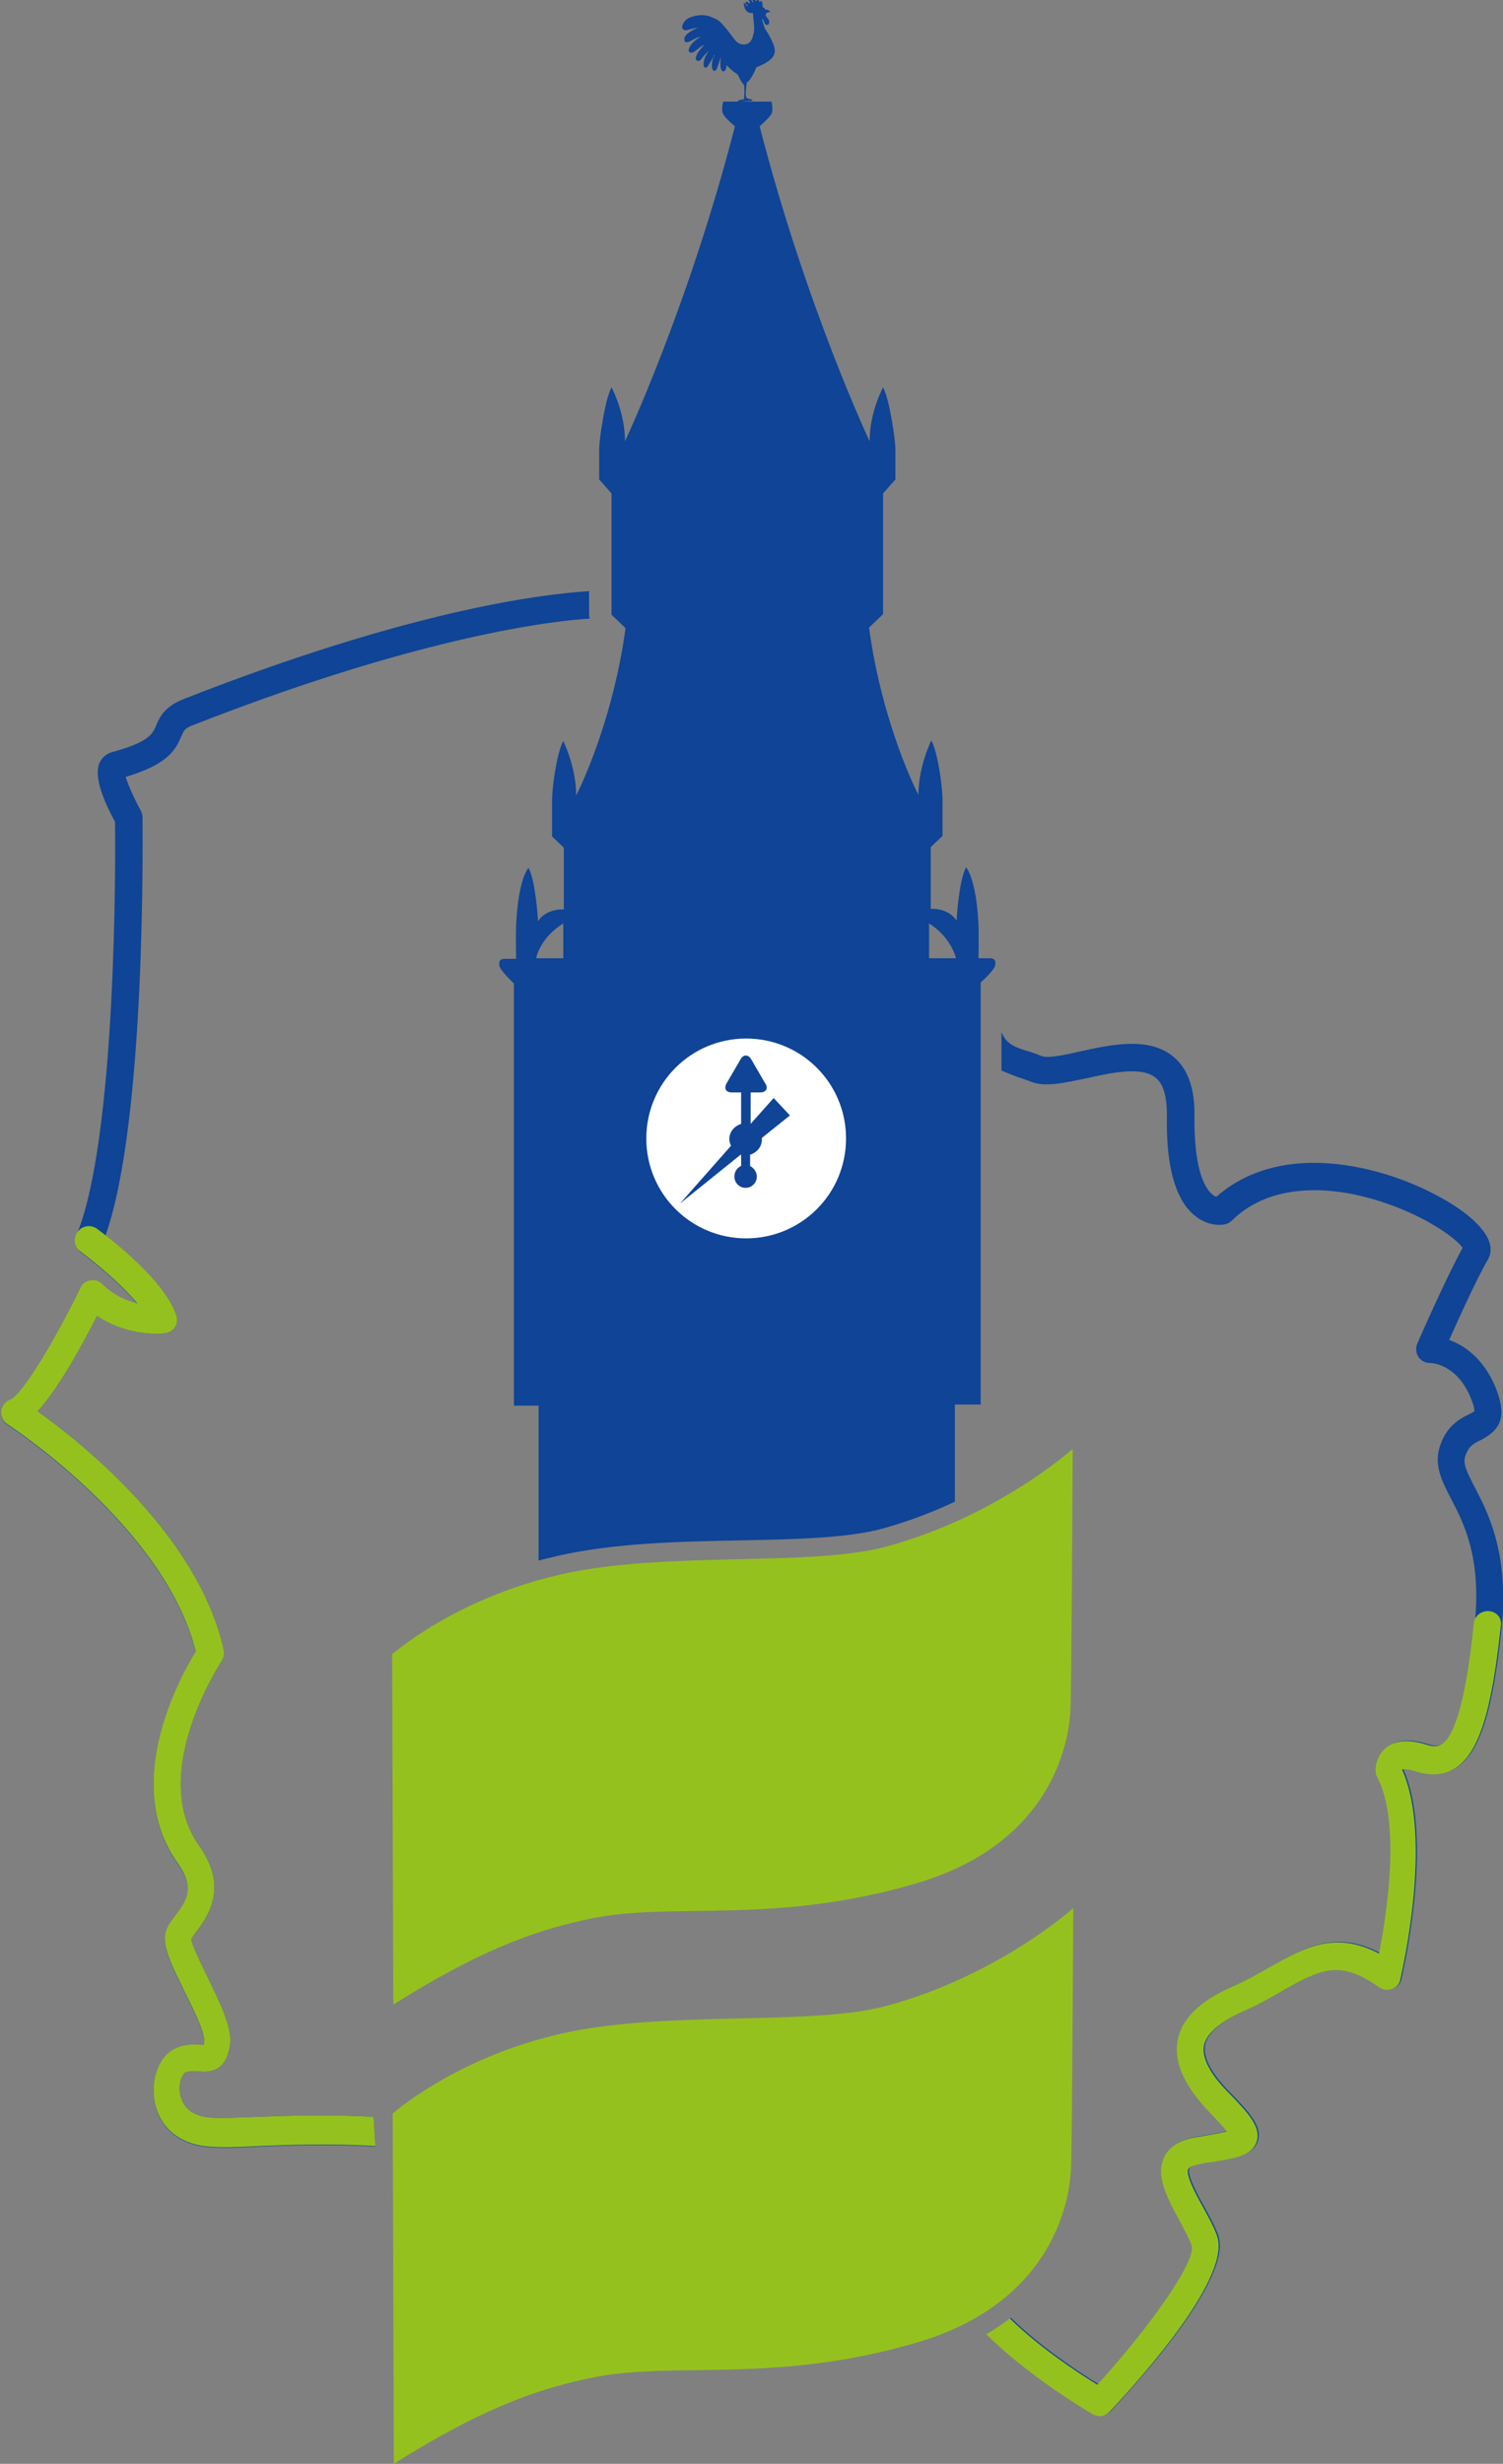 <?xml version="1.0" encoding="utf-8"?>
<!-- Generator: Adobe Illustrator 25.4.1, SVG Export Plug-In . SVG Version: 6.00 Build 0)  -->
<svg version="1.1" id="Calque_1" xmlns="http://www.w3.org/2000/svg" xmlns:xlink="http://www.w3.org/1999/xlink" x="0px" y="0px"
	 viewBox="0 0 267.9 438.9" style="enable-background:new 0 0 267.9 438.9;" xml:space="preserve">
<rect x="0" y="0" width="267.9" height="438.9" fill="#808080" stroke="none"/>
<style type="text/css">
	.st0{fill:#0F4496;}
	.st1{fill:#FFFFFF;}
	.st2{fill:#95C11F;}
</style>
<g>
	<path class="st0" d="M131.7,18.1h-2.8c0,0-0.4,1.5,0,2.2c0.4,0.8,2.1,2.2,2.1,2.2c-8.3,32.2-19.6,56.1-19.6,56.1
		c0-5.2-2.4-9.6-2.4-9.6c-1.2,2.2-2.2,9.5-2.2,10.9c0,1.3,0,5.5,0,5.5l2.2,2.5v21.6l2.5,2.4c-2.4,17.5-8.8,29.8-8.8,29.8
		c0-5.1-2.3-9.7-2.3-9.7c-1.2,2.2-2,8.4-2,10.6c0,2.2,0,6.4,0,6.4l2.1,2v11c-3.4-0.1-4.6,2.1-4.6,2.1s-0.4-7.2-1.7-9.5
		c0,0-1.8,1.8-2.2,10.1c-0.1,2.6,0,6.1,0,6.1s-1.2,0-2,0c-0.8,0-1.1,0.3-1,1.2c0.1,0.8,2.2,2.8,2.6,3.2v75.2h4.4V278
		c1-0.3,2.1-0.5,3.2-0.8c10-2.3,21.6-2.6,32.7-2.8c9.9-0.2,19.2-0.4,25.4-2.1c4.7-1.3,9.1-3,12.9-4.8v-17.3h4.6V175
		c0.5-0.4,2.5-2.3,2.6-3.1c0.1-0.9-0.2-1.2-1-1.2c-0.8,0-2,0-2,0s0.1-3.5,0-6.1c-0.4-8.2-2.2-10.1-2.2-10.1
		c-1.3,2.3-1.7,9.5-1.7,9.5s-1.2-2.2-4.6-2.1v-11l2.1-2c0,0,0-4.2,0-6.4c0-2.2-0.8-8.4-2-10.6c0,0-2.3,4.6-2.3,9.7
		c0,0-6.4-12.2-8.8-29.8l2.5-2.4V87.9l2.2-2.5c0,0,0-4.2,0-5.5c0-1.3-1-8.7-2.2-10.9c0,0-2.4,4.4-2.4,9.6c0,0-11.3-23.9-19.6-56.1
		c0,0,1.7-1.5,2.1-2.2c0.4-0.8,0-2.2,0-2.2h-2.8H131.7z M165.6,164.5c4,2.5,4.8,6.2,4.8,6.2h-4.8V164.5z M100.4,164.5v6.2h-4.8
		C95.5,170.7,96.3,167,100.4,164.5z"/>
	<path class="st0" d="M171.4,150.5C171.4,150.5,171.4,150.5,171.4,150.5C171.4,150.5,171.4,150.5,171.4,150.5
		C171.4,150.5,171.4,150.5,171.4,150.5C171.4,150.5,171.4,150.5,171.4,150.5z"/>
	<path class="st1" d="M133,220.6c-9.8,0-17.8-7.9-17.8-17.8c0-9.8,7.9-17.8,17.8-17.8c9.8,0,17.8,7.9,17.8,17.8
		C150.8,212.7,142.8,220.6,133,220.6z"/>
	<path class="st0" d="M140.8,198.7l-2.9-3.1l-4.1,4.6c0,0,0,0,0,0v-5.6h1.7c1,0,1.5-0.7,0.9-1.6l-2.5-4.3c-0.5-0.9-1.4-0.9-1.9,0
		l-2.5,4.3c-0.5,0.9-0.1,1.6,0.9,1.6h1.7v5.6c-1.2,0.4-2.1,1.4-2.1,2.7c0,0.4,0.1,0.8,0.3,1.2l-9.1,10.3l10.8-8.7c0,0,0,0,0.1,0v2
		c-0.7,0.3-1.2,1-1.2,1.9c0,1.1,0.9,2,2,2s2-0.9,2-2c0-0.8-0.5-1.5-1.2-1.9v-2c1.2-0.4,2.1-1.4,2.1-2.7c0-0.1,0-0.2,0-0.3
		L140.8,198.7z"/>
	<g>
		<path class="st0" d="M262.9,265c-1.5-2.9-2.2-4.3-1.7-5.7c0.6-1.7,1.5-2.2,2.8-2.8c3.2-1.7,4.8-3.8,2.6-9.3
			c-2.2-5.3-5.7-7.6-8.3-8.5c1.8-4,5.1-11.3,6.9-14.3c0.9-1.6,1-4.2-3.7-8c-3.9-3.1-11.7-7.2-20.8-8.7c-9.8-1.6-18,0.3-23.9,5.5
			c-0.3-0.1-0.6-0.3-0.9-0.6c-1.2-1.1-3.1-4.4-3-13.8c0.1-4.9-1.2-8.5-3.8-10.6c-4.4-3.6-11.1-2.1-16.6-0.9
			c-2.6,0.6-5.8,1.3-6.9,0.8c-1-0.4-1.8-0.7-2.6-0.9c-2.1-0.7-3.5-1.1-4.5-3.3v6.8c0.9,0.4,1.9,0.8,3,1.2c0.7,0.2,1.5,0.5,2.3,0.8
			c2.5,1,5.8,0.2,9.8-0.6c4.4-1,9.9-2.2,12.4-0.1c1.4,1.1,2,3.4,2,6.7c-0.2,9,1.5,15,4.9,17.8c2.5,2.1,5.1,1.7,5.4,1.6
			c0.5-0.1,0.9-0.3,1.3-0.7c7-6.9,17.6-5.7,23.2-4.3c9.5,2.3,16.6,7.2,17.9,9.2c-2.8,5-7.9,16.6-8.1,17.1c-0.3,0.8-0.2,1.6,0.2,2.3
			c0.5,0.7,1.2,1.1,2.1,1.1c0.2,0,4.7,0.1,7.2,6.1c0.7,1.6,0.7,2.3,0.7,2.5c-0.2,0.1-0.6,0.4-0.9,0.5c-1.6,0.8-4,2-5.2,5.6
			c-1.2,3.5,0.3,6.3,2,9.6c2.3,4.4,5.3,10.4,4.2,21.9c-1.3,12.6-3.2,19.9-5.7,21.6c-0.5,0.3-1.2,0.6-2.7,0.1c-3.1-1-5.6-0.8-7.2,0.5
			c-1.5,1.2-2,3.1-1.9,4.3c0,0.3,0.1,0.7,0.3,1c4.2,8.1,1.7,24.3,0.3,31.4c-7.8-4.1-13.2-1.1-19.3,2.3c-2.1,1.2-4.2,2.4-6.7,3.5
			c-5.9,2.6-9.2,5.8-9.9,9.7c-0.7,3.9,1.2,8.1,5.8,12.9c1.5,1.6,2.5,2.6,3,3.3c-0.9,0.2-2,0.4-3.1,0.6c-0.7,0.1-1.5,0.3-2.4,0.4
			c-2.9,0.5-4.8,1.7-5.7,3.6c-1.6,3.3,0.6,7.3,2.7,11.2c0.8,1.5,1.7,3.1,2.2,4.5c0.9,2.5-6.8,13.8-16.8,24.8
			c-4.1-2.5-10.6-6.9-15.6-11.8c-1.3,1-2.7,1.9-4.2,2.8c7.7,7.7,18.4,13.9,19,14.3c0.4,0.2,0.8,0.3,1.2,0.3c0.7,0,1.3-0.3,1.8-0.8
			c6.7-7.1,21.8-24.4,19.1-31.4c-0.6-1.7-1.6-3.4-2.5-5.1c-1.2-2.1-3.1-5.7-2.6-6.7c0.1-0.3,0.7-0.6,2.1-0.9
			c0.8-0.2,1.6-0.3,2.4-0.4c4.3-0.7,6.9-1.2,7.7-3.6c0.8-2.5-1.3-4.9-4.9-8.6c-3.4-3.4-4.9-6.3-4.5-8.5c0.4-2.1,2.8-4.2,7-6.1
			c2.7-1.2,5.1-2.5,7.1-3.7c6.7-3.8,10.1-5.6,17.1-0.6c0.7,0.5,1.5,0.6,2.3,0.3c0.8-0.3,1.4-0.9,1.5-1.7c0.2-1,5.9-25,0.3-37.4
			c0.3-0.1,1.1-0.1,2.6,0.4c2.6,0.8,5,0.6,7-0.7c4.1-2.7,6.4-10,8-25.2C268.9,276.7,265.3,269.6,262.9,265z"/>
		<path class="st0" d="M66.6,377.1c-8.3-0.5-15.5-0.2-21,0c-3.6,0.1-6.4,0.3-8.2,0.1c-3.8-0.3-4.9-2.4-5.3-4.1
			c-0.4-2.1,0.5-3.7,0.9-3.9c0.8-0.3,1.5-0.3,2.3-0.2c1.5,0.1,5,0.5,5.7-4.8c0.4-3.1-1.8-7.4-4-12c-1.1-2.3-2.8-5.6-2.9-6.8
			c0.2-0.3,0.5-0.8,0.9-1.3c2-2.7,5.8-7.8,0.5-15.3c-9.2-12.9,3.9-32.7,4-32.9c0.4-0.6,0.5-1.3,0.4-1.9
			c-4.5-20.5-25.5-37.1-33.2-42.6c3.7-4,7.9-11.7,10.6-17c5.5,3.8,11.8,3.2,12.1,3.1c0.8-0.1,1.4-0.5,1.8-1.1s0.5-1.4,0.2-2.2
			c-1.9-5.4-9.3-11.5-12.6-14.1c7.3-20.5,6.6-72.2,6.6-74.5c0-0.4-0.1-0.8-0.3-1.2c-1.2-2.1-2.3-4.7-2.7-6c7.3-2.2,8.8-4.6,9.9-7.2
			c0.5-1.1,0.6-1.5,2.3-2.1c35.2-13.8,59.4-18.2,70.5-18.9c0-0.2-0.1-0.5-0.1-0.7v-4.2c-9.2,0.6-32.4,3.6-72.2,19.2
			c-3.6,1.4-4.4,3.4-5,4.8c-0.6,1.4-1.2,2.9-7.9,4.7c-1,0.3-1.8,1-2.2,2c-1,2.5,0.9,6.9,2.8,10.4c0.1,6.2,0.3,56.6-6.9,73.7
			c-0.5,1.1-0.1,2.3,0.8,3c2.2,1.6,7,5.5,10.1,9.2c-2-0.5-4.3-1.5-6.2-3.4c-0.6-0.6-1.4-0.9-2.2-0.7c-0.8,0.1-1.5,0.6-1.8,1.4
			c-4.8,10-10.5,19-12.4,19.8c-0.9,0.3-1.5,1.1-1.7,2c-0.1,0.9,0.3,1.9,1.1,2.4c0.3,0.2,28,18.2,33.6,40.5
			c-2.8,4.5-13.3,23.5-3.3,37.6c3.3,4.6,1.6,6.9-0.4,9.5c-0.5,0.7-1.1,1.4-1.4,2.2c-1.2,2.4,0.3,5.6,3,11.1c1.5,3,3.8,7.5,3.6,9.2
			c0,0.2-0.1,0.4-0.1,0.5c-0.1,0-0.2,0-0.2,0c-1.1-0.1-2.8-0.3-4.8,0.6c-2.8,1.2-4.4,5.2-3.8,9.2c0.8,4.8,4.4,7.9,9.8,8.3
			c2.1,0.2,5.1,0.1,8.8-0.1c5.4-0.2,12.6-0.5,20.8,0L66.6,377.1z"/>
	</g>
	<g>
		<path class="st2" d="M66.6,377.1c-8.3-0.5-15.5-0.2-21,0c-3.6,0.1-6.4,0.3-8.2,0.1c-3.8-0.3-4.9-2.4-5.3-4.1
			c-0.4-2.1,0.5-3.7,0.9-3.9c0.8-0.3,1.5-0.3,2.3-0.2c1.5,0.1,5,0.5,5.7-4.8c0.4-3.1-1.8-7.4-4-12c-1.1-2.3-2.8-5.6-2.9-6.8
			c0.2-0.3,0.5-0.8,0.9-1.3c2-2.7,5.8-7.8,0.5-15.3c-9.2-12.9,3.9-32.7,4-32.9c0.4-0.6,0.5-1.3,0.4-1.9
			c-4.5-20.5-25.5-37.1-33.2-42.6c3.7-4,7.9-11.7,10.6-17c5.5,3.8,11.8,3.2,12.1,3.1c0.8-0.1,1.4-0.5,1.8-1.1s0.5-1.4,0.2-2.2
			c-2.3-6.6-12.9-14.4-14.1-15.3c-1.1-0.8-2.7-0.6-3.5,0.6c-0.8,1.1-0.6,2.7,0.6,3.5c2.2,1.6,7,5.5,10.1,9.2c-2-0.5-4.3-1.5-6.2-3.4
			c-0.6-0.6-1.4-0.9-2.2-0.7c-0.8,0.1-1.5,0.6-1.8,1.4c-4.3,8.9-10.3,18.9-12.4,19.8c-0.9,0.3-1.5,1.1-1.7,2
			c-0.1,0.9,0.3,1.9,1.1,2.4c0.3,0.2,28,18.2,33.6,40.5c-2.8,4.5-13.3,23.5-3.3,37.6c3.3,4.6,1.6,6.9-0.4,9.5
			c-0.5,0.7-1.1,1.4-1.4,2.2c-1.2,2.4,0.3,5.6,3,11.1c1.5,3,3.8,7.5,3.6,9.2c0,0.2-0.1,0.4-0.1,0.5c-0.1,0-0.2,0-0.2,0
			c-1.1-0.1-2.8-0.3-4.8,0.6c-2.8,1.2-4.4,5.2-3.8,9.2c0.8,4.8,4.4,7.9,9.8,8.3c2.1,0.2,5.1,0.1,8.8-0.1c5.4-0.2,12.6-0.5,20.8,0
			L66.6,377.1z"/>
		<path class="st2" d="M265.4,287c-1.4-0.1-2.6,0.9-2.7,2.2c-1.3,12.6-3.2,19.9-5.7,21.5c-0.5,0.3-1.2,0.6-2.7,0.1
			c-3.1-1-5.6-0.8-7.2,0.5c-1.5,1.2-2,3.1-1.9,4.3c0,0.3,0.1,0.7,0.3,1c4.2,8.1,1.7,24.3,0.3,31.4c-7.8-4.1-13.2-1.1-19.3,2.3
			c-2.1,1.2-4.2,2.4-6.7,3.5c-5.9,2.6-9.2,5.8-9.9,9.7c-0.7,3.9,1.2,8.1,5.8,12.9c1.5,1.6,2.5,2.6,3,3.3c-0.9,0.2-2,0.4-3.1,0.6
			c-0.7,0.1-1.5,0.3-2.4,0.4c-2.9,0.5-4.8,1.7-5.7,3.6c-1.6,3.3,0.6,7.3,2.7,11.2c0.8,1.5,1.7,3.1,2.2,4.5
			c0.9,2.5-6.8,13.8-16.8,24.8c-4.1-2.5-10.6-6.9-15.6-11.8c-1.3,1-2.7,1.9-4.2,2.8c7.7,7.7,18.4,13.9,19,14.3
			c0.4,0.2,0.8,0.3,1.2,0.3c0.7,0,1.3-0.3,1.8-0.8c6.7-7.1,21.8-24.4,19.1-31.4c-0.6-1.7-1.6-3.4-2.5-5.1c-1.2-2.1-3.1-5.7-2.6-6.7
			c0.1-0.3,0.7-0.6,2.1-0.9c0.8-0.2,1.6-0.3,2.4-0.4c4.3-0.7,6.9-1.2,7.7-3.6c0.8-2.5-1.3-4.9-4.9-8.6c-3.4-3.4-4.9-6.3-4.5-8.5
			c0.4-2.1,2.8-4.2,7-6.1c2.7-1.2,5.1-2.5,7.1-3.7c6.7-3.8,10.1-5.6,17.1-0.6c0.7,0.5,1.5,0.6,2.3,0.3c0.8-0.3,1.4-0.9,1.5-1.7
			c0.2-1,5.9-25,0.3-37.4c0.3-0.1,1.1-0.1,2.6,0.4c2.7,0.8,5,0.6,7-0.7c4.1-2.7,6.4-10,8-25.2C267.8,288.3,266.8,287.1,265.4,287z"
			/>
	</g>
	<g>
		<path class="st2" d="M69.9,294.7c0,0,11.1-9.9,29.9-14.2c18.7-4.3,44.6-1.3,58.2-5c19.9-5.4,33.2-17.4,33.2-17.4
			s-0.2,42.6-0.4,46.5c-0.2,3.9-2,23.4-27.5,30.9c-25.5,7.5-43.5,3.2-58.1,6.3c-7.6,1.6-17.7,4.3-35.1,15.3L69.9,294.7z"/>
		<path class="st2" d="M70,376.5c0,0,11.1-9.9,29.9-14.2c18.7-4.3,44.6-1.3,58.2-5c19.9-5.4,33.2-17.4,33.2-17.4s-0.2,42.6-0.4,46.5
			c-0.2,3.9-2,23.4-27.5,30.9s-43.5,3.2-58.1,6.3c-7.6,1.6-17.7,4.3-35.1,15.3L70,376.5z"/>
	</g>
	<path class="st0" d="M132.1,18.1c-0.4,0-0.5,0-0.6,0c-0.2,0,0.3-0.4,1.1-0.4c0,0,0.2-1.5,0-2.6c0,0-0.4-0.4-0.7-1s-0.4-0.9-0.8-1.1
		s-1.4-1.2-1.6-1.4c0,0,0,1-0.5,1.1s-0.6-0.8-0.6-1.3s0.1-1.3,0.1-1.3s-0.4,1.2-0.6,1.8c-0.2,0.6-0.4,0.8-0.7,0.7s-0.6-1.4,0.2-2.8
		c0,0-0.2,0-0.2,0.2s-0.4,0.7-0.8,1.4s-0.5,0.7-0.8,0.6c-0.3-0.1-0.2-1,0-1.6c0.2-0.6,0.8-1.4,0.8-1.4s-0.9,0.8-1.3,1.4
		c-0.4,0.6-0.8,0.5-1,0.3s0-0.9,0.4-1.5c0.4-0.5,1.1-1.3,1.1-1.3s-0.6,0.3-1.2,0.8c-0.5,0.4-1,0.9-1.5,0.6c-0.5-0.3,0.3-1.9,2-2.7
		c0,0-0.4-0.1-1.6,0.6s-1.3,0.1-1.3,0c0-0.2-0.2-0.7,0.8-1.4s1.8-0.9,1.8-0.9s-1.3,0.2-1.9,0.4s-1.1,0-1.1-0.4s0.2-1.1,1-1.6
		c0.9-0.5,2.7-0.9,4.1-0.3s1.4,0.5,2.9,2.3c1.5,1.9,1.6,2.4,2.7,2.6c1.3,0.2,1.8-0.9,1.9-1.5c0.3-0.9,0.3-1,0-4.1c0,0-1.1,0.3-1.5-1
		s0.2-0.6,0.3-0.4s0.4,0.3,0.2,0c-0.1-0.2-0.3-0.1-0.3-0.3s0-0.3,0.2-0.3c0.2,0,0.2,0.1,0.3,0.2s0.1,0.1,0.2,0.1
		c0.1-0.1,0.1-0.2,0-0.3c-0.1-0.1-0.2-0.3-0.1-0.4s0.3-0.1,0.4,0.1c0.1,0.1,0.2,0.4,0.3,0.4c0.1,0,0.1-0.2,0-0.2
		c-0.1,0-0.1-0.3,0.1-0.4c0.2-0.1,0.3,0.1,0.3,0.2s0.1,0.2,0.2,0.2c0.1,0,0.1-0.1,0-0.2s-0.1-0.2,0.1-0.2s0.3,0.2,0.4,0.4
		s0.1,0.2,0.2,0.1c0.1-0.1,0.1-0.2,0.2-0.1c0.1,0.1,0.2,0.2,0.2,0.4s0,0.7,0.1,0.7c0,0.1,0.2,0,0.3,0.2c0,0.1,0,0.2,0.1,0.2
		s0.6,0,0.9,0.4c0,0-0.7,0.1-0.8,0.4c-0.1,0.3,0,0.3,0.1,0.5c0.2,0.2,0.5,0.6,0.5,0.8c0,0.2,0,0.5-0.2,0.6s-0.5,0-0.6-0.2
		c-0.1-0.2-0.3-0.9-0.4-0.8c-0.1,0-0.1,0,0,0.3s0.3,1.3,0.7,1.8c0.4,0.6,1.5,2.5,1.5,3.5s-0.6,1.5-1.3,2c-0.7,0.5-2,1-2,1
		s-0.8,2.2-1.7,2.7c0,0-0.3,2.2-0.1,2.6s0.8,0.3,0.9,0.4s0.2,0.1,0.2,0.2c0,0.1-0.1,0.1-0.6,0.1L132.1,18.1z"/>
</g>
</svg>
